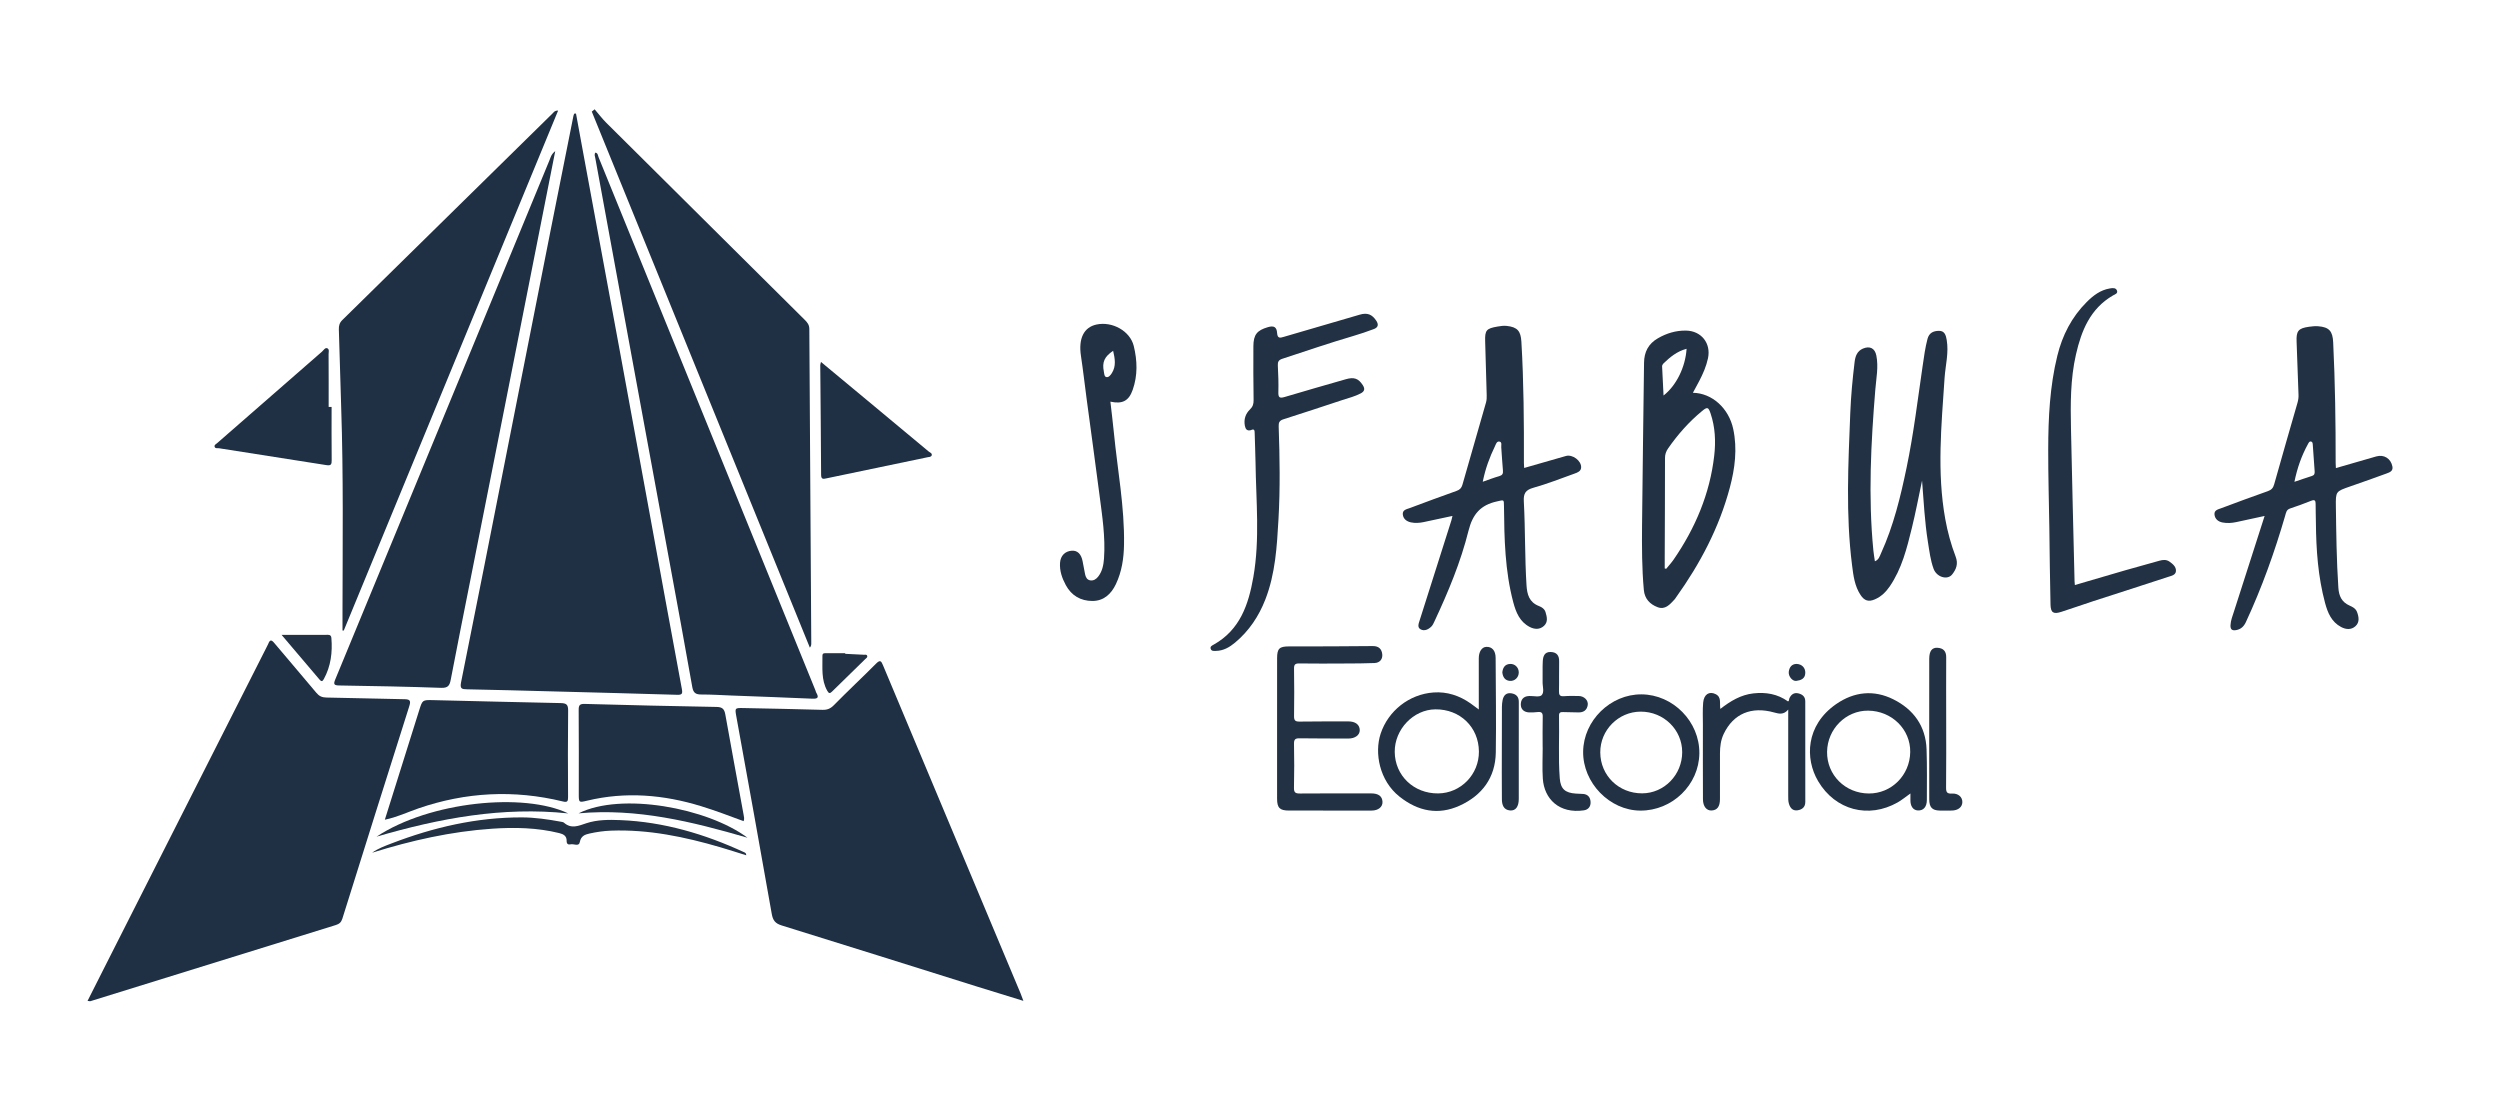 <?xml version="1.0" encoding="utf-8"?>
<!-- Generator: Adobe Illustrator 16.0.0, SVG Export Plug-In . SVG Version: 6.00 Build 0)  -->
<!DOCTYPE svg PUBLIC "-//W3C//DTD SVG 1.1//EN" "http://www.w3.org/Graphics/SVG/1.1/DTD/svg11.dtd">
<svg version="1.1" id="Capa_1" xmlns="http://www.w3.org/2000/svg" xmlns:xlink="http://www.w3.org/1999/xlink" x="0px" y="0px"
	 width="932.348px" height="414.759px" viewBox="0 0 932.348 414.759" enable-background="new 0 0 932.348 414.759"
	 xml:space="preserve">
<g>
	<path fill-rule="evenodd" clip-rule="evenodd" fill="#1F2F44" d="M214.808,42.334c0.842,4.595,1.679,9.19,2.528,13.784
		c4.592,24.853,9.197,49.703,13.777,74.559c3.682,19.977,7.34,39.958,10.998,59.94c4.045,22.095,8.05,44.198,12.171,66.279
		c0.341,1.828,0.097,2.278-1.762,2.223c-15.647-0.472-31.296-0.872-46.945-1.284c-10.433-0.274-20.865-0.571-31.299-0.763
		c-1.999-0.036-2.828-0.119-2.314-2.665c5.851-28.976,11.543-57.982,17.275-86.981c5.396-27.298,10.779-54.599,16.184-81.895
		c2.791-14.095,5.615-28.184,8.43-42.274c0.059-0.296,0.192-0.577,0.291-0.865C214.365,42.372,214.586,42.353,214.808,42.334z"/>
	<path fill-rule="evenodd" clip-rule="evenodd" fill="#1F2F44" d="M32.651,373.275c2.321-4.598,4.535-8.995,6.759-13.388
		c20.044-39.587,40.09-79.174,60.135-118.761c0.187-0.369,0.392-0.731,0.542-1.115c0.578-1.486,1.164-1.447,2.172-0.242
		c5.208,6.221,10.521,12.354,15.708,18.59c1.048,1.261,2.118,1.754,3.754,1.78c9.688,0.15,19.374,0.463,29.062,0.62
		c1.989,0.032,2.54,0.434,1.876,2.524c-8.386,26.425-16.702,52.872-24.984,79.33c-0.428,1.366-1.167,1.975-2.473,2.379
		c-30.509,9.445-61.007,18.928-91.51,28.395C33.551,373.432,33.373,373.358,32.651,373.275z"/>
	<path fill-rule="evenodd" clip-rule="evenodd" fill="#1F2F44" d="M381.659,373.263c-6.203-1.913-11.785-3.609-17.353-5.354
		c-24.26-7.603-48.504-15.257-72.79-22.774c-2.401-0.743-3.271-1.879-3.704-4.343c-4.292-24.488-8.748-48.947-13.172-73.413
		c-0.609-3.366-0.646-3.384,2.719-3.315c9.771,0.198,19.543,0.38,29.312,0.664c1.789,0.052,3.009-0.406,4.314-1.736
		c5.161-5.258,10.559-10.285,15.753-15.512c1.55-1.56,1.93-0.91,2.586,0.665c6.48,15.548,13.019,31.071,19.535,46.605
		c10.606,25.286,21.208,50.574,31.808,75.864C380.947,371.282,381.178,371.972,381.659,373.263z"/>
	<path fill-rule="evenodd" clip-rule="evenodd" fill="#1F2F44" d="M221.763,40.763c1.441,1.678,2.776,3.463,4.339,5.018
		c24.662,24.527,49.353,49.026,74.04,73.527c0.947,0.94,1.681,1.829,1.689,3.372c0.206,39.1,0.473,78.199,0.727,117.299
		c0.003,0.478-0.044,0.954-0.524,1.559c-27.111-66.64-54.221-133.28-81.332-199.92C221.056,41.332,221.41,41.047,221.763,40.763z"/>
	<path fill-rule="evenodd" clip-rule="evenodd" fill="#1F2F44" d="M127.731,235.144c0-2.466-0.003-4.932,0.001-7.397
		c0.043-25.27,0.359-50.541-0.49-75.805c-0.326-9.687-0.557-19.377-0.873-29.065c-0.046-1.399,0.243-2.488,1.304-3.529
		c26.19-25.705,52.348-51.443,78.519-77.167c0.392-0.385,0.672-0.98,1.945-0.928c-26.697,64.76-53.314,129.328-79.932,193.896
		C128.047,235.146,127.889,235.145,127.731,235.144z"/>
	<path fill-rule="evenodd" clip-rule="evenodd" fill="#1F2F44" d="M222.032,56.914c0.977,0.177,0.943,1.096,1.19,1.704
		c26.972,66.258,53.92,132.526,80.867,198.795c0.125,0.307,0.175,0.651,0.34,0.931c0.968,1.641,0.71,2.319-1.379,2.227
		c-10.096-0.448-20.195-0.802-30.293-1.188c-3.725-0.143-7.45-0.385-11.174-0.379c-2.046,0.003-3.006-0.531-3.397-2.756
		c-2.749-15.621-5.647-31.215-8.514-46.814c-4.569-24.864-9.156-49.724-13.729-74.587c-3.885-21.125-7.76-42.251-11.64-63.377
		c-0.761-4.142-1.524-8.284-2.279-12.427C221.896,58.346,221.535,57.641,222.032,56.914z"/>
	<path fill-rule="evenodd" clip-rule="evenodd" fill="#1F2F44" d="M207.071,56.356c-1.065,5.382-2.008,10.14-2.948,14.898
		c-5.393,27.3-10.779,54.602-16.181,81.901c-4.183,21.137-8.386,42.271-12.577,63.407c-2.441,12.31-4.924,24.611-7.269,36.939
		c-0.422,2.218-1.053,3.112-3.599,3.021c-12.662-0.452-25.332-0.68-38.001-0.883c-1.934-0.031-2.201-0.469-1.48-2.213
		c15.496-37.471,30.955-74.957,46.413-112.442c11.177-27.104,22.338-54.216,33.53-81.314
		C205.352,58.719,205.518,57.608,207.071,56.356z"/>
	<path fill-rule="evenodd" clip-rule="evenodd" fill="#1F2F44" d="M143.519,305.705c4.379-13.948,8.604-27.401,12.829-40.855
		c1.189-3.787,1.192-3.836,5.119-3.746c15.888,0.364,31.774,0.799,47.663,1.103c2.119,0.041,2.777,0.582,2.75,2.805
		c-0.13,10.76-0.086,21.522-0.026,32.283c0.009,1.556-0.281,2.009-1.919,1.609c-18.225-4.443-36.192-3.52-53.931,2.592
		C151.998,302.876,148.141,304.741,143.519,305.705z"/>
	<path fill-rule="evenodd" clip-rule="evenodd" fill="#223144" d="M871.144,174.569c5.102-1.474,10.076-2.912,15.05-4.347
		c2.879-0.831,5.448,0.771,6.027,3.746c0.327,1.677-0.944,2.162-2.07,2.576c-4.57,1.679-9.164,3.294-13.762,4.896
		c-5.282,1.841-5.329,1.825-5.249,7.461c0.142,10.102,0.257,20.202,0.928,30.29c0.205,3.085,1.242,5.361,4.18,6.653
		c1.119,0.492,2.301,1.114,2.771,2.366c0.694,1.849,1.052,3.848-0.578,5.327c-1.567,1.422-3.544,1.253-5.337,0.306
		c-3.599-1.902-5.01-5.315-5.997-8.994c-2.637-9.827-3.319-19.875-3.415-29.991c-0.021-2.319-0.107-4.638-0.104-6.957
		c0.002-1.227-0.33-1.663-1.615-1.155c-2.608,1.03-5.236,2.022-7.902,2.89c-1.396,0.454-1.513,1.573-1.828,2.656
		c-3.941,13.573-8.689,26.846-14.646,39.679c-0.77,1.658-1.839,2.683-3.609,3.016c-1.44,0.271-2.219-0.159-2.148-1.778
		c0.08-1.856,0.776-3.537,1.328-5.261c3.753-11.708,7.511-23.414,11.398-35.529c-3.738,0.811-7.147,1.558-10.56,2.288
		c-1.717,0.367-3.477,0.478-5.183,0.14c-1.549-0.307-2.787-1.281-2.951-2.959c-0.16-1.638,1.335-1.917,2.454-2.335
		c5.802-2.166,11.603-4.337,17.446-6.383c1.341-0.469,1.974-1.19,2.345-2.507c2.864-10.167,5.775-20.32,8.714-30.465
		c0.282-0.977,0.414-1.929,0.378-2.927c-0.238-6.621-0.441-13.243-0.717-19.861c-0.165-3.953,0.617-4.986,4.593-5.541
		c1.139-0.159,2.312-0.291,3.449-0.2c4.133,0.331,5.399,1.833,5.601,6.007c0.722,14.977,0.942,29.962,0.921,44.954
		C871.054,173.199,871.105,173.771,871.144,174.569z M855.678,179.694c2.389-0.804,4.449-1.529,6.531-2.187
		c0.896-0.283,1.078-0.866,1.018-1.694c-0.242-3.283-0.46-6.568-0.693-9.852c-0.035-0.491-0.058-1.114-0.555-1.274
		c-0.7-0.225-0.992,0.448-1.259,0.934C858.349,169.947,856.725,174.534,855.678,179.694z"/>
	<path fill-rule="evenodd" clip-rule="evenodd" fill="#1F2F44" d="M277.327,306.248c-5.255-1.951-10.485-3.941-15.837-5.586
		c-14.016-4.305-28.166-5.517-42.553-2.052c-3.075,0.741-3.088,0.703-3.088-2.492c0-10.434,0.052-20.869-0.038-31.304
		c-0.016-1.841,0.401-2.348,2.304-2.295c16.389,0.457,32.78,0.837,49.173,1.126c2.089,0.037,2.851,0.798,3.199,2.751
		c2.234,12.519,4.562,25.019,6.846,37.528C277.463,304.643,277.673,305.379,277.327,306.248z"/>
	<path fill-rule="evenodd" clip-rule="evenodd" fill="#223144" d="M541.687,192.409c-3.855,0.826-7.317,1.58-10.785,2.306
		c-1.552,0.325-3.145,0.426-4.688,0.104c-1.538-0.32-2.832-1.218-3.045-2.879c-0.23-1.792,1.407-2.02,2.588-2.461
		c5.791-2.167,11.587-4.324,17.415-6.388c1.215-0.43,1.868-1.058,2.217-2.289c2.901-10.243,5.845-20.475,8.804-30.701
		c0.261-0.902,0.283-1.792,0.257-2.701c-0.189-6.706-0.387-13.412-0.575-20.118c-0.116-4.14,0.437-4.778,4.607-5.496
		c1.147-0.197,2.284-0.37,3.453-0.241c3.976,0.439,5.219,1.904,5.454,5.908c0.883,15.059,0.979,30.131,0.936,45.208
		c-0.002,0.562,0.055,1.124,0.094,1.862c5.273-1.515,10.421-3.002,15.573-4.47c2.46-0.701,5.8,1.786,5.678,4.289
		c-0.068,1.388-1.295,1.86-2.369,2.245c-5.128,1.838-10.212,3.852-15.447,5.319c-2.959,0.83-3.723,2.151-3.562,5.11
		c0.567,10.417,0.348,20.863,1.004,31.284c0.216,3.423,1.022,6.303,4.599,7.701c1.05,0.41,2.122,1.063,2.491,2.283
		c0.537,1.773,0.996,3.672-0.562,5.116c-1.567,1.455-3.525,1.353-5.322,0.422c-3.7-1.917-5.133-5.419-6.134-9.18
		c-3.115-11.714-3.358-23.707-3.476-35.712c-0.027-2.796,0.042-2.513-2.589-1.939c-6.068,1.326-9.081,4.674-10.645,10.957
		c-2.91,11.691-7.588,22.867-12.705,33.807c-0.311,0.663-0.622,1.388-1.127,1.888c-1.113,1.103-2.6,1.847-4.035,1.058
		c-1.329-0.73-0.709-2.198-0.344-3.351c3.933-12.43,7.889-24.853,11.833-37.278C541.422,193.623,541.506,193.154,541.687,192.409z
		 M552.976,179.668c2.237-0.775,4.14-1.523,6.098-2.077c1.188-0.337,1.55-0.889,1.432-2.107c-0.277-2.872-0.392-5.759-0.626-8.635
		c-0.062-0.764,0.361-1.945-0.629-2.161c-1.092-0.238-1.385,1.034-1.746,1.78C555.533,170.545,553.951,174.769,552.976,179.668z"/>
	<path fill-rule="evenodd" clip-rule="evenodd" fill="#223144" d="M716.808,179.24c-1.249,5.867-2.352,11.77-3.783,17.592
		c-1.874,7.613-3.739,15.261-8.282,21.882c-1.436,2.093-3.198,3.798-5.541,4.815c-2.328,1.012-3.888,0.525-5.308-1.604
		c-2.236-3.355-2.698-7.282-3.183-11.097c-2.4-18.904-1.41-37.864-0.669-56.815c0.25-6.375,0.851-12.72,1.622-19.05
		c0.259-2.125,0.929-4.045,3.121-4.968c2.551-1.074,4.432-0.132,4.979,2.595c0.847,4.223-0.03,8.433-0.375,12.62
		c-1.642,20.001-2.689,40.001-0.739,60.042c0.128,1.314,0.363,2.618,0.569,4.073c1.476-0.553,1.795-1.897,2.31-3.029
		c4.65-10.218,7.26-21.045,9.532-31.977c2.609-12.554,4.128-25.276,5.983-37.948c0.49-3.343,0.926-6.694,1.797-9.982
		c0.613-2.317,2.228-2.959,4.235-3.008c2.194-0.052,2.639,1.725,2.923,3.362c0.837,4.822-0.48,9.546-0.798,14.316
		c-1.164,17.51-2.888,35.026,0.261,52.502c0.863,4.792,2.154,9.508,3.887,14.061c1.001,2.628,0.237,4.69-1.346,6.647
		c-1.756,2.172-5.761,0.975-6.901-2.162c-1.159-3.188-1.557-6.573-2.094-9.908C717.785,194.604,717.424,186.923,716.808,179.24z"/>
	<path fill-rule="evenodd" clip-rule="evenodd" fill="#223144" d="M631.347,146.488c7.192,0.109,13.403,5.808,15.043,13.511
		c1.574,7.399,0.646,14.651-1.259,21.82c-3.979,14.973-11.097,28.429-20.067,40.968c-0.192,0.269-0.361,0.561-0.585,0.8
		c-1.711,1.827-3.44,3.944-6.305,2.854c-2.848-1.082-4.815-3.114-5.118-6.393c-0.736-8.014-0.741-16.053-0.672-24.083
		c0.174-20.216,0.521-40.431,0.744-60.647c0.045-4.085,1.632-7.132,5.211-9.185c3.232-1.854,6.654-2.889,10.389-2.844
		c5.75,0.069,9.44,4.726,8.253,10.316c-0.642,3.024-1.867,5.8-3.281,8.513C632.948,143.56,632.159,144.981,631.347,146.488z
		 M620.837,211.993c0.185,0.045,0.367,0.091,0.552,0.137c0.927-1.142,1.938-2.227,2.769-3.434
		c8.081-11.742,13.521-24.549,15.146-38.787c0.602-5.273,0.364-10.588-1.357-15.692c-0.834-2.47-1.237-2.528-3.208-0.903
		c-4.881,4.024-9.021,8.718-12.632,13.904c-0.79,1.135-1.167,2.248-1.166,3.654c0.007,12.16-0.06,24.319-0.102,36.479
		C620.832,208.897,620.837,210.445,620.837,211.993z M628.993,130.077c-3.601,0.955-6.183,3.118-8.63,5.479
		c-0.267,0.257-0.514,0.708-0.499,1.057c0.145,3.591,0.346,7.18,0.537,10.894C625.154,143.81,628.564,136.913,628.993,130.077z"/>
	<path fill-rule="evenodd" clip-rule="evenodd" fill="#223144" d="M466.464,160.434c-1.379,0.347-1.954-0.358-2.2-1.619
		c-0.465-2.395,0.218-4.494,1.904-6.119c1.065-1.026,1.367-2.045,1.348-3.456c-0.09-6.71-0.129-13.422-0.079-20.133
		c0.032-4.311,1.342-5.91,5.432-7.104c2.167-0.633,3.259-0.102,3.412,2.166c0.146,2.164,1.115,1.864,2.564,1.437
		c9.421-2.782,18.855-5.522,28.288-8.264c2.817-0.818,4.549-0.099,6.123,2.25c1.004,1.5,0.652,2.547-0.885,3.125
		c-2.547,0.958-5.132,1.833-7.743,2.6c-8.873,2.606-17.617,5.604-26.401,8.484c-1.364,0.447-1.745,1.125-1.674,2.501
		c0.168,3.309,0.3,6.629,0.196,9.938c-0.063,2,0.456,2.379,2.35,1.812c7.589-2.276,15.214-4.431,22.827-6.628
		c3.1-0.894,4.723-0.259,6.33,2.243c0.888,1.382,0.604,2.302-0.757,3.024c-2.204,1.169-4.622,1.753-6.972,2.525
		c-7.294,2.395-14.57,4.851-21.893,7.154c-1.53,0.481-1.812,1.262-1.763,2.676c0.395,11.513,0.586,23.03-0.071,34.537
		c-0.581,10.157-1.144,20.333-4.901,29.978c-2.446,6.282-6.08,11.733-11.282,16.078c-2.068,1.727-4.327,3.055-7.128,3.105
		c-0.733,0.013-1.615,0.156-1.949-0.706c-0.37-0.954,0.501-1.303,1.123-1.652c9.814-5.512,12.968-14.965,14.755-25.146
		c2.486-14.164,1.01-28.426,0.822-42.653c-0.048-3.644-0.236-7.287-0.316-10.931C467.902,160.618,467.901,159.73,466.464,160.434z"
		/>
	<path fill-rule="evenodd" clip-rule="evenodd" fill="#223144" d="M773.795,218.183c6.342-1.857,12.585-3.707,18.842-5.51
		c4.204-1.211,8.431-2.34,12.638-3.54c1.328-0.378,2.618-0.518,3.802,0.315c1.233,0.869,2.515,1.899,2.42,3.52
		c-0.085,1.476-1.654,1.767-2.763,2.132c-9.33,3.072-18.691,6.049-28.032,9.086c-4.006,1.303-7.972,2.727-11.983,4.009
		c-2.889,0.924-3.925,0.34-4.001-2.676c-0.243-9.518-0.295-19.04-0.435-28.56c-0.144-9.774-0.441-19.548-0.421-29.322
		c0.025-11.762,0.58-23.511,3.407-34.998c1.87-7.596,5.345-14.399,10.942-19.993c2.434-2.431,5.106-4.483,8.62-5.069
		c0.983-0.164,2.197-0.347,2.654,0.734c0.493,1.166-0.791,1.483-1.507,1.9c-8.445,4.927-11.734,13.076-13.771,21.993
		c-2.082,9.122-2.05,18.403-1.856,27.675c0.395,18.966,0.881,37.931,1.332,56.896C773.693,217.183,773.747,217.59,773.795,218.183z"
		/>
	<path fill-rule="evenodd" clip-rule="evenodd" fill="#223144" d="M414.109,149.793c0.445,3.928,0.929,7.762,1.304,11.607
		c1.357,13.906,4.016,27.697,3.779,41.745c-0.086,5.083-0.825,10.056-3.03,14.702c-1.755,3.697-4.542,6.284-8.772,6.279
		c-4.324-0.005-7.802-1.977-9.918-5.925c-1.385-2.583-2.347-5.292-2.146-8.287c0.177-2.639,1.844-4.35,4.379-4.534
		c2.086-0.152,3.514,1.217,4.027,3.872c0.313,1.619,0.6,3.243,0.93,4.858c0.226,1.105,0.694,2.127,1.92,2.33
		c1.249,0.206,2.239-0.455,2.984-1.413c1.534-1.974,1.987-4.321,2.16-6.73c0.574-7.988-0.668-15.857-1.685-23.73
		c-1.535-11.888-3.184-23.762-4.772-35.643c-0.723-5.41-1.333-10.835-2.143-16.232c-0.966-6.439,1.064-10.65,5.818-11.665
		c5.899-1.259,12.52,2.44,13.882,8.016c1.332,5.454,1.499,10.976-0.407,16.371C420.97,149.521,418.595,150.772,414.109,149.793z
		 M415.132,130.833c-3.283,2.193-4.151,4.25-3.475,7.693c0.157,0.797,0.154,1.923,0.925,2.098c0.909,0.206,1.612-0.744,2.084-1.495
		C416.302,136.526,415.811,133.768,415.132,130.833z"/>
	<path fill-rule="evenodd" clip-rule="evenodd" fill="#1F2F44" d="M123.666,151.752c0,6.618-0.039,13.236,0.03,19.852
		c0.015,1.454-0.172,2.144-1.881,1.871c-13.368-2.133-26.746-4.199-40.118-6.302c-0.599-0.094-1.495,0.223-1.677-0.65
		c-0.13-0.623,0.589-0.934,1.014-1.305c13.019-11.376,26.039-22.751,39.078-34.104c0.587-0.511,1.129-1.574,1.965-1.217
		c0.831,0.354,0.459,1.486,0.464,2.251c0.046,6.534,0.026,13.069,0.026,19.604C122.933,151.752,123.3,151.752,123.666,151.752z"/>
	<path fill-rule="evenodd" clip-rule="evenodd" fill="#223144" d="M476.274,271.513c0.003-8.698-0.011-17.396,0.009-26.094
		c0.008-3.57,0.89-4.346,4.401-4.346c10.435-0.003,20.871-0.012,31.305-0.128c2.251-0.025,3.306,1.174,3.508,3.022
		c0.205,1.864-0.915,3.225-2.887,3.307c-3.638,0.153-7.283,0.154-10.925,0.171c-5.715,0.027-11.432,0.071-17.146-0.018
		c-1.557-0.023-1.963,0.449-1.941,1.965c0.086,5.88,0.102,11.763,0.006,17.642c-0.027,1.628,0.425,2.103,2.052,2.076
		c6.045-0.099,12.093-0.045,18.14-0.072c2.657-0.013,4.29,1.199,4.309,3.274c0.017,1.852-1.8,3.138-4.275,3.122
		c-6.046-0.04-12.094,0.01-18.139-0.092c-1.594-0.027-2.136,0.373-2.105,2.048c0.103,5.465,0.115,10.935-0.013,16.398
		c-0.042,1.818,0.589,2.157,2.245,2.143c8.863-0.075,17.727-0.041,26.59-0.038c2.676,0.001,4.084,1.066,4.181,3.133
		c0.09,1.913-1.571,3.268-4.081,3.27c-10.272,0.007-20.543,0.012-30.814-0.008c-3.431-0.007-4.414-1.006-4.419-4.435
		C476.262,289.073,476.271,280.293,476.274,271.513z"/>
	<path fill-rule="evenodd" clip-rule="evenodd" fill="#1F2F44" d="M306.177,134.985c6.011,4.993,11.724,9.735,17.434,14.481
		c7.566,6.289,15.134,12.576,22.685,18.884c0.474,0.396,1.377,0.653,1.188,1.417c-0.175,0.708-1.042,0.65-1.667,0.781
		c-12.511,2.613-25.022,5.222-37.532,7.834c-1.1,0.23-2.051,0.542-2.06-1.287c-0.063-13.65-0.207-27.3-0.318-40.951
		C305.906,135.925,306.006,135.704,306.177,134.985z"/>
	<path fill-rule="evenodd" clip-rule="evenodd" fill="#223144" d="M551.5,264.6c0-6.656,0.011-12.864-0.005-19.072
		c-0.006-2.458,1.107-4.208,2.798-4.285c2.18-0.1,3.477,1.422,3.486,4.121c0.042,11.763,0.253,23.527,0.061,35.286
		c-0.153,9.364-5.106,15.975-13.415,19.779c-8.035,3.679-15.596,2.139-22.487-3.329c-7.541-5.984-9.404-16.345-7.042-23.484
		c2.809-8.492,10.604-14.726,19.754-15.37c5.018-0.354,9.627,1.173,13.757,4.064C549.339,262.961,550.237,263.661,551.5,264.6z
		 M551.544,280.237c-0.084-9.069-7.028-15.784-16.234-15.697c-8.182,0.077-15.229,7.455-15.16,15.869
		c0.073,8.844,7.106,15.57,16.195,15.488C544.806,295.821,551.624,288.796,551.544,280.237z"/>
	<path fill-rule="evenodd" clip-rule="evenodd" fill="#223144" d="M712.476,295.913c-1.739,1.229-3.186,2.444-4.804,3.359
		c-10.759,6.093-23.205,2.96-29.637-7.971c-4.914-8.351-4.646-20.799,6.7-28.687c6.719-4.671,14.086-5.438,21.376-1.803
		c7.521,3.751,12.08,9.977,12.382,18.656c0.218,6.288,0.111,12.589,0.108,18.885c-0.001,2.583-1.287,4.017-3.36,3.901
		c-1.778-0.099-2.822-1.598-2.769-3.958C712.489,297.586,712.476,296.875,712.476,295.913z M696.953,295.924
		c8.447,0.049,15.308-6.804,15.443-15.426c0.134-8.498-6.874-15.4-15.706-15.468c-8.299-0.063-15.19,6.849-15.3,15.345
		C681.278,289.016,688.143,295.873,696.953,295.924z"/>
	<path fill-rule="evenodd" clip-rule="evenodd" fill="#223144" d="M611.761,302.307c-11.477-0.05-21.489-10.374-21.345-22.012
		c0.144-11.562,10.172-21.406,21.741-21.341c11.808,0.067,21.736,10.188,21.599,22.017
		C633.618,292.707,623.67,302.357,611.761,302.307z M611.88,265.397c-8.316,0.012-15.125,6.887-15.077,15.224
		c0.049,8.607,6.875,15.276,15.609,15.25c8.245-0.024,14.959-6.934,14.945-15.38C627.344,272.107,620.45,265.385,611.88,265.397z"/>
	<path fill-rule="evenodd" clip-rule="evenodd" fill="#223144" d="M666.903,264.618c-1.653,1.988-3.344,1.63-5.176,1.112
		c-8.557-2.419-15.264,0.43-18.872,7.946c-1.1,2.291-1.403,4.737-1.408,7.236c-0.012,5.714-0.002,11.429-0.007,17.143
		c-0.003,2.729-1.018,4.1-3.098,4.208c-1.889,0.098-3.229-1.489-3.243-4.176c-0.048-9.274-0.024-18.549-0.02-27.824
		c0.002-2.731-0.138-5.479,0.095-8.192c0.269-3.152,2.283-4.38,4.652-3.2c2.293,1.143,1.394,3.28,1.759,5.516
		c3.769-2.939,7.653-5.279,12.336-5.795c4.634-0.511,8.964,0.187,12.902,2.993c0.503-0.183,0.329-0.79,0.531-1.21
		c0.688-1.431,1.77-2.188,3.399-1.773c1.5,0.38,2.506,1.247,2.506,2.938c0.002,12.505-0.007,25.01,0.014,37.515
		c0.004,1.985-1.209,2.881-2.877,3.137c-1.734,0.266-2.722-0.771-3.221-2.411c-0.3-0.984-0.271-1.96-0.272-2.947
		c-0.007-9.938-0.002-19.875-0.001-29.813C666.903,266.219,666.903,265.419,666.903,264.618z"/>
	<path fill-rule="evenodd" clip-rule="evenodd" fill="#223144" d="M575.313,278.726c0-3.808-0.066-7.618,0.034-11.423
		c0.038-1.458-0.488-1.89-1.832-1.755c-1.069,0.106-2.151,0.188-3.222,0.144c-1.812-0.077-3.086-1.056-3.124-2.875
		c-0.038-1.831,0.933-3.137,2.988-3.236c0.083-0.005,0.166-0.008,0.248-0.011c1.553-0.047,3.702,0.512,4.514-0.288
		c1.122-1.104,0.329-3.278,0.378-4.991c0.072-2.564-0.073-5.138,0.068-7.696c0.1-1.805,0.621-3.542,2.999-3.439
		c2.257,0.098,3.157,1.353,3.104,3.584c-0.087,3.641,0.036,7.286-0.063,10.926c-0.04,1.462,0.271,2.112,1.885,1.975
		c1.81-0.155,3.639-0.08,5.46-0.073c1.986,0.008,3.654,1.577,3.379,3.378c-0.289,1.896-1.566,2.8-3.512,2.742
		c-1.901-0.056-3.806-0.045-5.706-0.123c-1.002-0.041-1.516,0.2-1.49,1.352c0.172,7.775-0.313,15.562,0.274,23.326
		c0.302,3.977,1.994,5.469,6.014,5.719c0.908,0.057,1.821,0.054,2.727,0.132c1.787,0.156,2.657,1.29,2.756,2.951
		c0.102,1.723-0.835,2.925-2.52,3.168c-9.171,1.325-14.779-4.238-15.291-11.815c-0.262-3.873-0.046-7.778-0.046-11.669
		C575.328,278.726,575.321,278.726,575.313,278.726z"/>
	<path fill-rule="evenodd" clip-rule="evenodd" fill="#223144" d="M138.773,318.017c2.21-1.602,4.774-2.522,7.304-3.493
		c15.627-5.998,31.71-9.727,48.546-9.685c4.902,0.012,9.723,0.729,14.527,1.609c0.404,0.074,0.889,0.122,1.172,0.37
		c2.789,2.44,5.457,1.152,8.425,0.178c4.019-1.318,8.315-1.313,12.545-1.145c16.262,0.65,31.522,5.195,46.2,11.971
		c0.345,0.16,0.795,0.275,0.817,1.155c-3.285-1.021-6.453-2.059-9.651-2.993c-13.301-3.889-26.767-6.706-40.741-6.201
		c-2.738,0.1-5.435,0.494-8.096,1.083c-1.706,0.378-3.168,0.932-3.584,3.169c-0.338,1.815-2.232,0.584-3.398,0.851
		c-0.955,0.219-1.542-0.133-1.518-1.303c0.037-1.836-1.186-2.501-2.797-2.896c-8.208-2.018-16.534-2.192-24.901-1.633
		C168.304,310.079,153.447,313.427,138.773,318.017z"/>
	<path fill-rule="evenodd" clip-rule="evenodd" fill="#223144" d="M719.478,271.743c-0.003-8.688-0.022-17.377,0.009-26.064
		c0.01-2.908,1.049-4.241,3.115-4.094c2.147,0.151,3.229,1.265,3.214,3.539c-0.048,7.695-0.007,15.391-0.005,23.087
		c0.003,8.523,0.051,17.047-0.041,25.568c-0.02,1.751,0.438,2.27,2.198,2.171c2.344-0.132,3.895,1.302,3.87,3.192
		c-0.025,1.863-1.581,3.109-3.984,3.15c-1.489,0.026-2.979,0.037-4.469,0.001c-2.813-0.068-3.889-1.203-3.896-4.237
		C719.464,289.286,719.479,280.515,719.478,271.743z"/>
	<path fill-rule="evenodd" clip-rule="evenodd" fill="#223144" d="M566.412,280.362c0.003,5.876,0.012,11.751-0.001,17.627
		c-0.006,2.848-1.169,4.457-3.276,4.263c-2.437-0.227-2.998-2.161-3.02-4.147c-0.071-6.619-0.023-13.24-0.019-19.86
		c0.004-4.882,0.002-9.765,0.029-14.647c0.005-0.819,0.09-1.65,0.248-2.454c0.347-1.771,1.355-2.884,3.274-2.58
		c1.722,0.273,2.789,1.222,2.775,3.18C566.381,267.949,566.408,274.155,566.412,280.362z"/>
	<path fill-rule="evenodd" clip-rule="evenodd" fill="#223144" d="M211.909,303.352c-24.536-2.576-47.867,1.79-71.483,8.673
		C160.285,298.887,195.37,295.446,211.909,303.352z"/>
	<path fill-rule="evenodd" clip-rule="evenodd" fill="#223144" d="M215.769,303.328c15.911-7.995,48.075-2.037,62.993,9.094
		C258.073,306.419,237.646,301.354,215.769,303.328z"/>
	<path fill-rule="evenodd" clip-rule="evenodd" fill="#223144" d="M105.015,236.768c6.278,0,11.798,0.012,17.318-0.014
		c0.858-0.004,1.191,0.394,1.254,1.161c0.44,5.372-0.185,10.541-2.828,15.352c-0.524,0.955-0.936,0.955-1.61,0.156
		C114.615,248.056,110.06,242.707,105.015,236.768z"/>
	<path fill-rule="evenodd" clip-rule="evenodd" fill="#223144" d="M315.216,243.838c2.308,0.11,4.617,0.211,6.924,0.34
		c0.453,0.024,1.077-0.21,1.272,0.427c0.176,0.576-0.386,0.866-0.715,1.189c-4.125,4.046-8.277,8.064-12.393,12.119
		c-0.809,0.797-1.198,0.75-1.783-0.286c-2.329-4.126-1.732-8.624-1.805-13.04c-0.019-1.131,0.812-0.987,1.569-0.981
		c2.311,0.02,4.621,0.007,6.932,0.007C315.217,243.688,315.217,243.763,315.216,243.838z"/>
	<path fill-rule="evenodd" clip-rule="evenodd" fill="#223144" d="M669.953,247.6c2.095,0.065,3.377,1.496,3.313,3.392
		c-0.074,2.187-1.688,2.709-3.338,2.943c-1.462,0.208-3.034-1.746-2.827-3.398C667.319,248.802,668.236,247.651,669.953,247.6z"/>
	<path fill-rule="evenodd" clip-rule="evenodd" fill="#223144" d="M560.274,250.737c0.209-1.779,0.981-3.031,2.886-3.129
		c1.845-0.095,3.274,1.378,3.247,3.218c-0.027,1.813-1.505,3.278-3.358,3.104C561.187,253.756,560.453,252.428,560.274,250.737z"/>
</g>
</svg>
